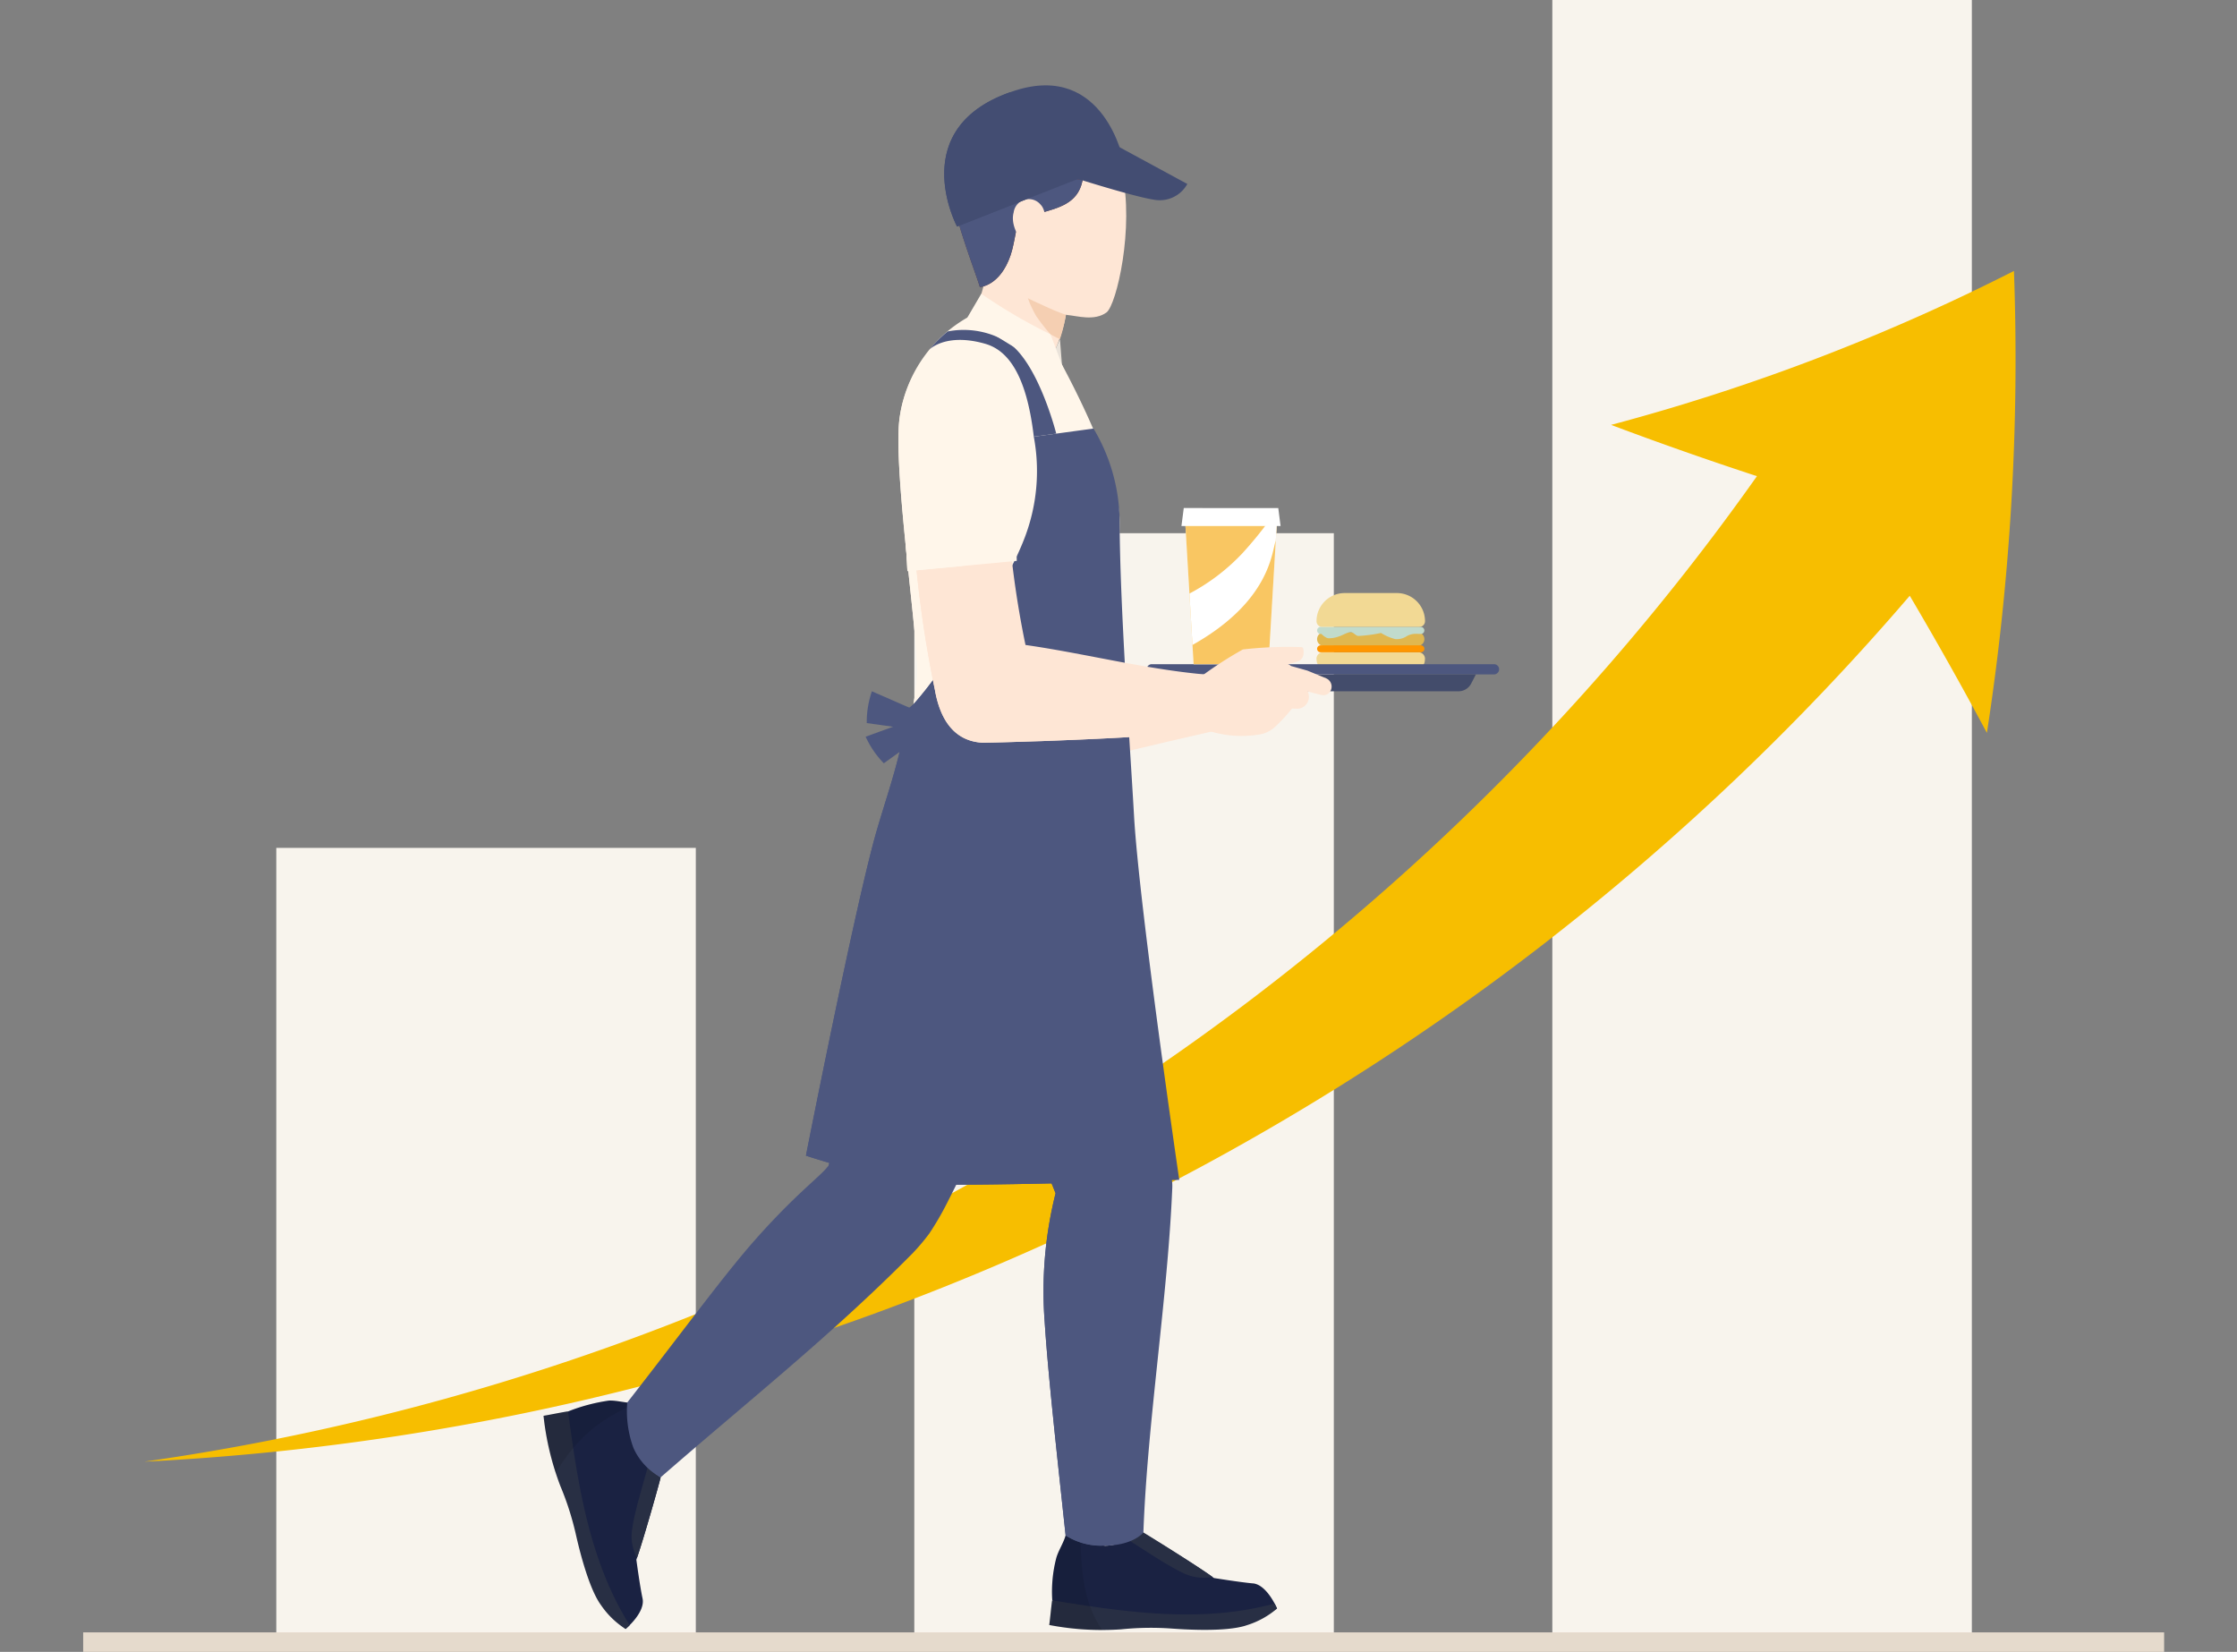 <svg id="img-task-2" xmlns="http://www.w3.org/2000/svg" xmlns:xlink="http://www.w3.org/1999/xlink" width="201.356" height="148.673" viewBox="0 0 201.356 148.673">
  <rect x="0" y="0" width="201.356" height="148.673" fill="#808080" stroke="none"/>
  <defs>
    <clipPath id="clip-path">
      <rect id="Rectangle_2189" data-name="Rectangle 2189" width="201.356" height="148.673" fill="none"/>
    </clipPath>
    <clipPath id="clip-path-3">
      <rect id="Rectangle_2186" data-name="Rectangle 2186" width="4.786" height="8.601" fill="none"/>
    </clipPath>
    <clipPath id="clip-path-4">
      <rect id="Rectangle_2187" data-name="Rectangle 2187" width="8.217" height="6.502" fill="none"/>
    </clipPath>
  </defs>
  <g id="Group_2573" data-name="Group 2573" clip-path="url(#clip-path)">
    <rect id="Rectangle_2183" data-name="Rectangle 2183" width="37.762" height="71.59" transform="translate(24.869 76.31)" fill="#f8f4ed"/>
    <rect id="Rectangle_2184" data-name="Rectangle 2184" width="37.762" height="99.911" transform="translate(82.298 47.989)" fill="#f8f4ed"/>
    <rect id="Rectangle_2185" data-name="Rectangle 2185" width="37.762" height="147.9" transform="translate(139.727)" fill="#f8f4ed"/>
    <g id="Group_2572" data-name="Group 2572">
      <g id="Group_2571" data-name="Group 2571" clip-path="url(#clip-path)">
        <line id="Line_1" data-name="Line 1" x2="187.309" transform="translate(7.487 147.9)" fill="none" stroke="#e5dacc" stroke-miterlimit="10" stroke-width="1.966"/>
        <path id="Path_5194" data-name="Path 5194" d="M158.9,33.6q3.585,6.076,6.944,12.343A220.355,220.355,0,0,0,168.28,4.367a185.284,185.284,0,0,1-36.265,13.855q6.491,2.441,13.13,4.616A214.944,214.944,0,0,1,0,111.532,224.021,224.021,0,0,0,158.9,33.6" transform="translate(13 20.018)" fill="#f7be00"/>
        <path id="Path_5195" data-name="Path 5195" d="M127.87,85.41c-.029-.07,9.012-2.137,9.012-2.137L127,82.544Z" transform="translate(-27.089 -17.606)" fill="#fee6d5"/>
        <path id="Path_5196" data-name="Path 5196" d="M138.438,179.831c-1.264-.119-3.5-.487-3.5-.482-1.54-1.138-6.619-4.221-6.9-4.363a3.721,3.721,0,0,1-2.9,1.456c-1.633-.2-2.763-1.364-3.556-.928-.18.681-.677,1.4-.851,2.084a12.041,12.041,0,0,0-.352,3.7c-.053.36,4.151,1.531,6.257,1.7,2,.163,3.991.489,6,.652q.874.071,1.752.134a12.086,12.086,0,0,0,3.5-.425,12.632,12.632,0,0,0,2.724-1.271c.006,0-.9-2.15-2.173-2.26" transform="translate(-25.666 -37.324)" fill="#1a2242"/>
        <path id="Path_5197" data-name="Path 5197" d="M129.122,175.932c1.3.809,3.406,2.241,4.774,2.893a4.237,4.237,0,0,0,2.78.425c-1.5-1.1-6.375-4.122-6.654-4.264a1.835,1.835,0,0,1-.9.946" transform="translate(-27.542 -37.324)" fill="#282f44"/>
        <path id="Path_5198" data-name="Path 5198" d="M120.333,183.072l-.02,0c-.089.607-.176,1.62-.262,2.226a25.3,25.3,0,0,0,6.464.392,26.275,26.275,0,0,1,4.488-.076c.757.053,4.925.375,6.848-.3a7.656,7.656,0,0,0,2.7-1.492s-.078-.187-.218-.452c-6.611,1.8-13.534.763-20-.291" transform="translate(-25.607 -39.048)" fill="#282f44"/>
        <g id="Group_2567" data-name="Group 2567" transform="translate(94.444 138.093)" opacity="0.1">
          <g id="Group_2566" data-name="Group 2566">
            <g id="Group_2565" data-name="Group 2565" clip-path="url(#clip-path-3)">
              <path id="Path_5199" data-name="Path 5199" d="M121.523,175.631c-.18.681-.677,1.4-.851,2.084a12.041,12.041,0,0,0-.352,3.7.076.076,0,0,0,.018.051h-.006a.085.085,0,0,0-.02,0c-.089.606-.176,1.619-.262,2.226a21.555,21.555,0,0,0,4.785.448c-1.68-2.3-1.934-5.445-1.965-8.329-.533-.234-.978-.379-1.348-.176" transform="translate(-120.05 -175.534)"/>
            </g>
          </g>
        </g>
        <path id="Path_5200" data-name="Path 5200" d="M71.023,164.333c-.288-1.62.5-3.263-.147-3.895-.7.026-1.54-.24-2.241-.208a16.033,16.033,0,0,0-3.642.961c-.36.054-.256,4.418.194,6.484.427,1.965.694,3.962,1.122,5.928q.186.858.382,1.716a12.1,12.1,0,0,0,1.427,3.227,12.558,12.558,0,0,0,2.008,2.237c0,.006,1.794-1.484,1.529-2.738s-.554-3.493-.559-3.492c.64-1.8,2.132-7.107,2.187-7.415,0-.007-1.96-1.185-2.259-2.805" transform="translate(-13.817 -34.176)" fill="#1a2242"/>
        <path id="Path_5201" data-name="Path 5201" d="M72.35,173.233a4.239,4.239,0,0,0,.4,2.783c.619-1.754,2.077-6.95,2.131-7.258a7.124,7.124,0,0,1-1.158-.936c-.393,1.482-1.152,3.911-1.376,5.411" transform="translate(-15.418 -35.796)" fill="#282f44"/>
        <path id="Path_5202" data-name="Path 5202" d="M64.392,161.463c-.606.091-1.6.3-2.205.4a25.25,25.25,0,0,0,1.507,6.3,26.315,26.315,0,0,1,1.38,4.273c.169.74,1.075,4.822,2.285,6.465a7.647,7.647,0,0,0,2.214,2.149s.157-.129.368-.34c-3.644-5.8-4.67-12.729-5.545-19.225l0-.02" transform="translate(-13.263 -34.44)" fill="#282f44"/>
        <g id="Group_2570" data-name="Group 2570" transform="translate(48.916 126.051)" opacity="0.1">
          <g id="Group_2569" data-name="Group 2569">
            <g id="Group_2568" data-name="Group 2568" clip-path="url(#clip-path-4)">
              <path id="Path_5203" data-name="Path 5203" d="M68.081,160.23a16.1,16.1,0,0,0-3.642.962.072.072,0,0,0-.043.03v0l0-.02c-.606.091-1.6.3-2.205.4a23.05,23.05,0,0,0,1.094,5.132q.481-.8,1.029-1.536h0c.061-.082.12-.164.182-.245s.121-.156.183-.232.121-.149.182-.222a13,13,0,0,1,3.6-2.991,19.074,19.074,0,0,1,1.943-.977.656.656,0,0,0-.074-.088c-.7.026-1.539-.239-2.241-.208" transform="translate(-62.179 -160.228)"/>
            </g>
          </g>
        </g>
        <path id="Path_5204" data-name="Path 5204" d="M89.866,126.047c-.675.935-2.9,2.48-6.632,6.706-2.779,3.149-6.194,7.838-11.476,14.608a9.637,9.637,0,0,0,.55,4.067,5.593,5.593,0,0,0,2.457,2.665c7.864-6.86,15.36-12.761,22.712-20.2a18.656,18.656,0,0,0,1.469-1.744,26.3,26.3,0,0,0,1.576-2.7c4.435-8.723,8-17.115,11.464-24.971l-15.718-5.4c-2.326,8.837-6.407,26.984-6.4,26.975" transform="translate(-15.298 -21.132)" fill="#4d577f"/>
        <path id="Path_5205" data-name="Path 5205" d="M119.732,95.14c.344-1.931.537-3.4.537-3.4L102.69,87.376s-2.595,6.2-1.67,11.063a16.582,16.582,0,0,0,3.688,5.155c3.344,7.2,9.112,15.474,11.81,22.442a36.248,36.248,0,0,0-.979,11.582c.3,4.661,1.042,11.346,1.883,19.208a5.968,5.968,0,0,0,3.429.923c2.678,0,3.573-1.191,3.573-1.191.349-9.834,2.2-21.22,2.6-31.023a4.044,4.044,0,0,0-.034-.71c-1.28-9.295-5.32-20.557-7.259-29.685" transform="translate(-21.505 -18.637)" fill="#4d577f"/>
        <path id="Path_5206" data-name="Path 5206" d="M120.27,91.738l-17.579-4.361s-2.595,6.2-1.67,11.063a16.591,16.591,0,0,0,3.688,5.155c3.344,7.194,9.112,15.474,11.81,22.441a36.271,36.271,0,0,0-.98,11.583c.3,4.661,1.043,11.344,1.883,19.207a5.925,5.925,0,0,0,3.266.919c-.242-1.327-.405-2.675-.528-4.031a73.536,73.536,0,0,1-.133-10.1c.164-3.465.514-6.914.98-10.351a56.759,56.759,0,0,1,1.2-6.645,3.264,3.264,0,0,1,3.946-2.241,2.74,2.74,0,0,1,.825.338c-1.3-9.274-5.313-20.486-7.243-29.579.344-1.931.537-3.4.537-3.4" transform="translate(-21.505 -18.637)" fill="#4d577f"/>
        <path id="Path_5207" data-name="Path 5207" d="M116.827,39.24c-2.81-3.484-5.069-3.706-6.944-3.192a11.807,11.807,0,0,0-7,9.205c-.642,4.579,1.815,20.6,1.576,23.328a39.175,39.175,0,0,1-1.757,8.256l17.894,5.158s2.12-19.75,2.091-27.431c-.019-5.094-5.859-15.324-5.859-15.324" transform="translate(-21.906 -7.645)" fill="#fff6ea"/>
        <path id="Path_5208" data-name="Path 5208" d="M111.7,36.118a4.6,4.6,0,0,0-1.991-.29,12.338,12.338,0,0,0-6.83,9.414c-.643,4.579,1.815,20.6,1.576,23.327a39.149,39.149,0,0,1-1.758,8.256l7.4,2.134q0-1.781-.078-3.561c-.165-4.1-.568-9.739-1.011-13.818-.334-3.065-.7-6.112-.733-9.2a45.122,45.122,0,0,1,.811-9.4,20.377,20.377,0,0,1,2.613-6.863" transform="translate(-21.906 -7.633)" fill="#fff6ea"/>
        <path id="Path_5209" data-name="Path 5209" d="M120.45,57.379a16.483,16.483,0,0,0-2.348-8.344c-.1,0-5.147.7-5.379.725a16.8,16.8,0,0,1-.815,9.081,24.418,24.418,0,0,1-1.915,3.907,37.976,37.976,0,0,1-2.558,3.52c-1.437,1.808-3.892,5.916-5.523,7.548a4.4,4.4,0,0,1-.583.489c-.429,4.082-1.939,7.987-2.9,11.455-1.955,7.078-6.216,28.708-6.216,28.708s7.732,2.579,12.055,2.611c7.312.053,21.549-.433,21.549-.433s-3.6-24.531-4.068-32.728c-.375-6.626-1.274-18.86-1.3-26.541" transform="translate(-19.67 -10.459)" fill="#4d577f"/>
        <path id="Path_5210" data-name="Path 5210" d="M112.582,115.74a40.125,40.125,0,0,1-6.266-14.017,43.7,43.7,0,0,1-1.23-8.622,59.408,59.408,0,0,1,.4-8.218,53.245,53.245,0,0,0,.364-8.422c-.047-.772-.123-1.54-.207-2.309a41.327,41.327,0,0,1-3.727,5.022,4.4,4.4,0,0,1-.583.489c-.429,4.082-1.939,7.987-2.9,11.455-1.956,7.078-6.217,28.708-6.217,28.708s7.732,2.579,12.055,2.61c3.871.029,9.683-.094,14.3-.216a38.886,38.886,0,0,1-5.984-6.481" transform="translate(-19.67 -15.816)" fill="#4d577f"/>
        <path id="Path_5211" data-name="Path 5211" d="M112.626,30.12A15.7,15.7,0,0,1,111.255,35a3.83,3.83,0,0,0,1.667.971,47.509,47.509,0,0,1,5.73,2.055,13.567,13.567,0,0,0,1.224-6.246Z" transform="translate(-23.73 -6.425)" fill="#fee6d5"/>
        <path id="Path_5212" data-name="Path 5212" d="M116.834,31c.02.13.043.26.068.389q.079.426.183.846a16.939,16.939,0,0,0,.522,1.654c.009.024.016.044.023.061l.006.014c.056.12.109.242.168.36.124.256.259.509.4.755a20.037,20.037,0,0,0,1.267,1.623q.385.2.779.4l.076.035a14.948,14.948,0,0,0,.737-5.169Z" transform="translate(-24.92 -6.611)" fill="#f5cfb2"/>
        <path id="Path_5213" data-name="Path 5213" d="M117.981,16s-6.055.508-6.133,5.77.035,6.175.035,6.175c-.16-.066,7.18,3.644,8.051,3.716s2.421.572,3.514-.232c.9-.661,2.526-7.653,1.385-12.645S117.981,16,117.981,16" transform="translate(-23.851 -3.309)" fill="#fee6d5"/>
        <path id="Path_5214" data-name="Path 5214" d="M119.272,12.021c-1.8-.1-4.4-.618-7.363,1.537-1.679,1.219-2.641,2.682-2.79,6.808-.056,1.536,2.177,7.26,2.354,8.006,0,0,1.8-.066,2.761-2.848.467-1.349.512-3.3,1.155-3.816,1.134-.906,1.115.127,1.588-.009,1.609-.463,3.281-.869,3.712-2.8.6-2.672,3.024-1.853,3.243-1.946s-3.289-4.855-4.66-4.932" transform="translate(-23.275 -2.537)" fill="#5d3737"/>
        <path id="Path_5215" data-name="Path 5215" d="M113.015,16.672a5.319,5.319,0,0,1-1.5-2.281c-1.437,1.172-2.262,2.714-2.4,6.508-.056,1.536,2.177,7.26,2.354,8.006,0,0,1.8-.066,2.761-2.848.467-1.349.513-3.3,1.155-3.816,1.134-.906,1.115.127,1.589-.009,1.608-.463,3.28-.869,3.712-2.8.017-.073.035-.142.053-.211a18.219,18.219,0,0,1-4.094-.643,9.2,9.2,0,0,1-3.634-1.9" transform="translate(-23.275 -3.07)" fill="#4d577f"/>
        <path id="Path_5216" data-name="Path 5216" d="M115.961,23.983c-.377,1.33.869,3.024,1.668,3.41a.875.875,0,0,0,1.177-.5s.349-2.829-.4-3.591a1.376,1.376,0,0,0-2.445.681" transform="translate(-24.72 -4.86)" fill="#fee6d5"/>
        <path id="Path_5217" data-name="Path 5217" d="M120.657,39.871l.665,1.212-.178-2.288Z" transform="translate(-25.736 -8.275)" fill="#eae3da"/>
        <path id="Path_5218" data-name="Path 5218" d="M112.861,38.56a7.556,7.556,0,0,0-4.881-.687,12.042,12.042,0,0,0-1.638,1.628s1.476-1.538,5.025-.518c1.956.562,3.7,2.628,4.369,8.358l2.021-.273s-1.826-7.252-4.9-8.509" transform="translate(-22.683 -8.041)" fill="#4d577f"/>
        <path id="Path_5219" data-name="Path 5219" d="M118.893,40.369l2.154.861-1.134-2.985Z" transform="translate(-25.36 -8.158)" fill="#fff6ea"/>
        <path id="Path_5220" data-name="Path 5220" d="M110.689,35.739c1.414,1.034,6.731,4.19,6.731,4.19l.743-2.672a49.67,49.67,0,0,1-6.228-3.646Z" transform="translate(-23.61 -7.169)" fill="#fff6ea"/>
        <path id="Path_5221" data-name="Path 5221" d="M99.168,81.945l4.895.684V81.022L99.63,79.084a8.492,8.492,0,0,0-.462,2.861" transform="translate(-21.15 -16.868)" fill="#4d577f"/>
        <path id="Path_5222" data-name="Path 5222" d="M99.043,83.833a8.479,8.479,0,0,0,1.637,2.392l4.018-2.879L103.59,82.18Z" transform="translate(-21.126 -17.529)" fill="#4d577f"/>
        <path id="Path_5223" data-name="Path 5223" d="M157.863,67.847h-4.7a2.532,2.532,0,0,0-2.532,2.532h0a.524.524,0,0,0,.525.524h8.717a.524.524,0,0,0,.524-.524h0a2.532,2.532,0,0,0-2.532-2.532" transform="translate(-32.129 -14.472)" fill="#f2d994"/>
        <path id="Path_5224" data-name="Path 5224" d="M159.743,74.62h-8.462a.6.6,0,0,0-.651.533,2.073,2.073,0,0,0,.035.371,1.075,1.075,0,0,0,1.109.758h7.475a1.076,1.076,0,0,0,1.11-.758,2.076,2.076,0,0,0,.035-.371.6.6,0,0,0-.652-.533" transform="translate(-32.129 -15.916)" fill="#f2d994"/>
        <path id="Path_5225" data-name="Path 5225" d="M159.735,72.33h-8.416a.62.62,0,1,0,0,1.24h8.416a.62.62,0,1,0,0-1.24" transform="translate(-32.144 -15.428)" fill="#e0b74f"/>
        <path id="Path_5226" data-name="Path 5226" d="M160.045,73.831h-9.036a.31.31,0,0,0,0,.62h9.036a.31.31,0,1,0,0-.62" transform="translate(-32.144 -15.748)" fill="#ff9600"/>
        <path id="Path_5227" data-name="Path 5227" d="M159.969,71.732h-8.885a.317.317,0,1,0,0,.62s.383.394.656.394c1.031,0,1.536-.573,2.012-.544.251.016.4.309.651.335a12.992,12.992,0,0,0,2.05-.27,4.45,4.45,0,0,0,1.293.555,1.625,1.625,0,0,0,.942-.217,1.636,1.636,0,0,1,.967-.26l.314.007a.317.317,0,1,0,0-.62" transform="translate(-32.144 -15.3)" fill="#c1dbcc"/>
        <path id="Path_5228" data-name="Path 5228" d="M162.463,75.983h-30.8a.461.461,0,0,0,0,.922h30.8a.461.461,0,0,0,0-.922" transform="translate(-27.986 -16.207)" fill="#4d577f"/>
        <path id="Path_5229" data-name="Path 5229" d="M134.312,78.019a1.29,1.29,0,0,0,1.154.654H159.8a1.29,1.29,0,0,0,1.154-.654l.448-.864H133.864Z" transform="translate(-28.553 -16.457)" fill="#434c6b"/>
        <path id="Path_5230" data-name="Path 5230" d="M131.874,70.063c-5.833-.368-11.555-1.916-17.349-2.748a85.5,85.5,0,0,1-1.706-13.7c-.071-1.763-.11-4.214-.118-6-.145-5.6-8.489-5.535-8.531.082l.031,3.125a104.085,104.085,0,0,0,2.171,20.55c.415,2.351,1.523,4.566,4.244,4.739,1.5-.009,3.836-.1,5.349-.142,5.364-.2,10.7-.437,16.046-1.036a2.45,2.45,0,0,0-.136-4.871" transform="translate(-22.219 -9.268)" fill="#fee6d5"/>
        <path id="Path_5231" data-name="Path 5231" d="M124.612,75.32c-1.455-.049-2.908-.147-4.354-.323-1.57-.192-9.256-.146-10.192-2.989-.862-2.618-3.015-7.75-1.591-9.949.595-.92,3.872-2.277,4.8-2.61-.214-1.888-.363-3.8-.452-5.836-.071-1.764-.11-4.214-.118-6-.145-5.6-8.489-5.535-8.53.082l.03,3.126a104.083,104.083,0,0,0,2.171,20.549c.415,2.351,1.523,4.566,4.244,4.739,1.5-.009,3.836-.1,5.349-.142,5.364-.2,10.7-.437,16.046-1.035a2.4,2.4,0,0,0,1.125-.406,29,29,0,0,1-8.524.791" transform="translate(-22.219 -9.268)" fill="#fee6d5"/>
        <path id="Path_5232" data-name="Path 5232" d="M136.354,72.375h6.739l.787-13.307h-8.312Z" transform="translate(-28.916 -12.599)" fill="#fff"/>
        <path id="Path_5233" data-name="Path 5233" d="M136.354,72.375h6.739l.787-13.307h-8.312Z" transform="translate(-28.916 -12.599)" fill="#f9c662"/>
        <path id="Path_5234" data-name="Path 5234" d="M140.846,62.405a18.194,18.194,0,0,1-4.756,3.616l.274,4.625c7.109-3.994,7.134-8.514,7.5-9.373l.13-2.205h-.446a35.576,35.576,0,0,1-2.7,3.336" transform="translate(-29.028 -12.599)" fill="#fff"/>
        <path id="Path_5235" data-name="Path 5235" d="M135.385,58.121l-.208,1.621H144.1l-.207-1.621Z" transform="translate(-28.833 -12.397)" fill="#fff"/>
        <path id="Path_5236" data-name="Path 5236" d="M148.641,76.846l-1.726-.706-.087-.024-1.366-.385a1.287,1.287,0,0,0-.275-.175,5.218,5.218,0,0,0,.934-.264c.552-.22.485-.844.444-1.1a.183.183,0,0,0-.175-.16,35.362,35.362,0,0,0-5.269.21,34.93,34.93,0,0,0-3.987,2.6l.626,4.63a9.742,9.742,0,0,0,4.748.437,2.691,2.691,0,0,0,1.483-.675,14.684,14.684,0,0,0,1.551-1.673l.477.013a1.037,1.037,0,0,0,.157-.009,1.066,1.066,0,0,0,.889-1.055,1.14,1.14,0,0,0-.1-.485l1.237.318a.727.727,0,0,0,.858-.481.8.8,0,0,0-.423-1.012" transform="translate(-29.25 -15.79)" fill="#fee6d5"/>
        <path id="Path_5237" data-name="Path 5237" d="M107.8,42.678c-5.147.185-4.851,5.725-4.851,5.725l.684,12.1,9.847-.922s-.31-10.893-.35-12.051-.183-5.038-5.33-4.853" transform="translate(-21.958 -9.102)" fill="#fff6ea"/>
        <path id="Path_5238" data-name="Path 5238" d="M107.8,42.678c-5.147.185-4.851,5.725-4.851,5.725l.684,12.1,4.944-.463a27.309,27.309,0,0,1-.776-7.226,52.08,52.08,0,0,1,.924-8.822,3.217,3.217,0,0,1,.542-1.246,8.267,8.267,0,0,0-1.466-.069" transform="translate(-21.958 -9.102)" fill="#fff6ea"/>
        <path id="Path_5239" data-name="Path 5239" d="M114.4,10.236c-10.023,3.214-5.213,12.235-5.213,12.235l14.987-5.895s-1.706-8.926-9.774-6.34" transform="translate(-23.044 -2.083)" fill="#434d72"/>
        <path id="Path_5240" data-name="Path 5240" d="M113.545,15.134a28.943,28.943,0,0,1,.467-4.6c-9.5,3.321-4.821,12.1-4.821,12.1l6.279-2.47a6.034,6.034,0,0,1-1.391-2.125,8.14,8.14,0,0,1-.534-2.9" transform="translate(-23.044 -2.246)" fill="#434d72"/>
        <path id="Path_5241" data-name="Path 5241" d="M123.262,19.664s5.117,1.619,6.881,1.884a2.836,2.836,0,0,0,3.022-1.413l-6.2-3.361Z" transform="translate(-26.292 -3.578)" fill="#434d72"/>
      </g>
    </g>
  </g>
</svg>
